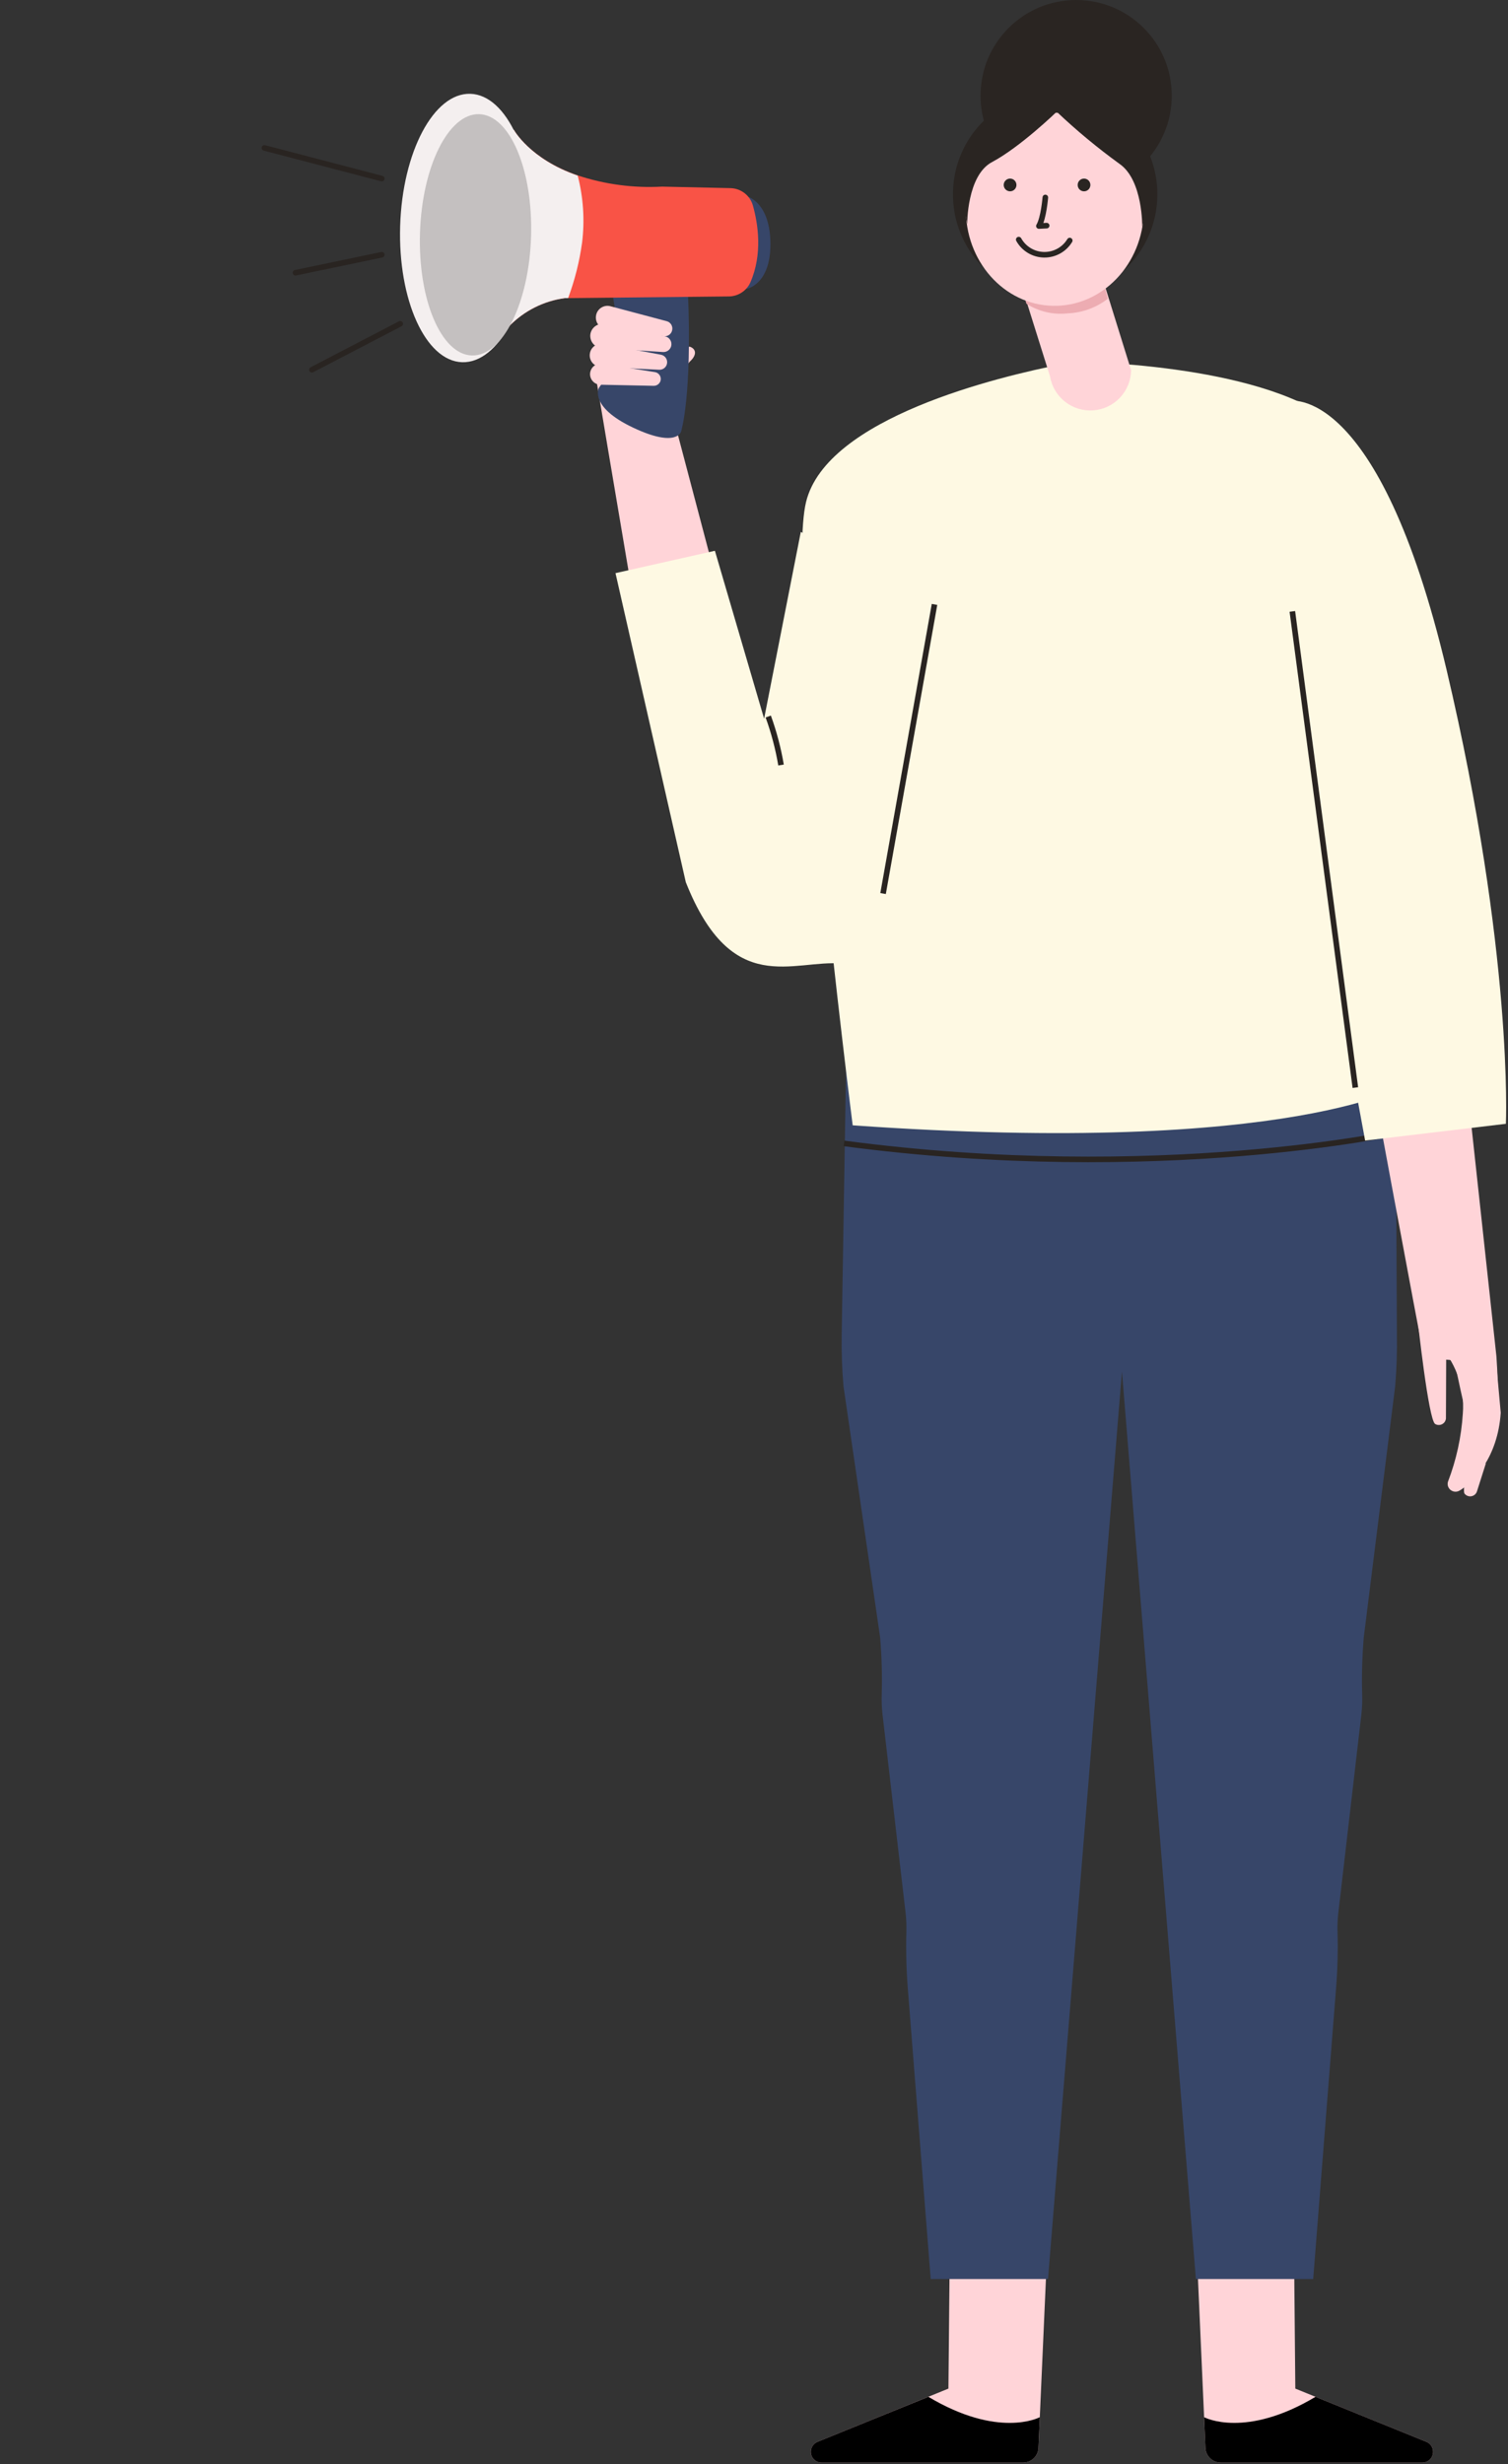 <?xml version="1.0" encoding="UTF-8"?> <svg xmlns="http://www.w3.org/2000/svg" width="270" height="441" viewBox="0 0 270 441" fill="none"><rect x="0" y="0" width="270" height="441" fill="#333333" stroke="none"/> <g clip-path="url(#clip0_25_2)"> <path d="M192.68 34.24C202.135 34.24 209.8 26.575 209.8 17.12C209.8 7.665 202.135 0 192.68 0C183.225 0 175.56 7.665 175.56 17.12C175.56 26.575 183.225 34.24 192.68 34.24Z" fill="#2A2522"></path> <path d="M207.217 35.104C207.4 24.944 199.356 16.56 189.251 16.378C179.146 16.197 170.806 24.286 170.623 34.447C170.44 44.607 178.484 52.991 188.589 53.172C198.694 53.354 207.034 45.265 207.217 35.104Z" fill="#2A2522"></path> <path d="M145.18 438.8C145.179 439.051 145.228 439.3 145.324 439.531C145.42 439.763 145.562 439.974 145.74 440.15C146.098 440.508 146.583 440.71 147.09 440.71H183.19C183.896 440.708 184.574 440.435 185.084 439.948C185.594 439.46 185.897 438.795 185.93 438.09L186.17 432.59L187.27 407.83L181.7 397.33L170 407.83L169.81 427.47L166.2 428.94L146.37 437C146.012 437.144 145.707 437.393 145.495 437.715C145.282 438.036 145.172 438.415 145.18 438.8Z" fill="#FFD4D8"></path> <path d="M145.18 438.8C145.179 439.051 145.228 439.299 145.324 439.531C145.42 439.763 145.562 439.973 145.74 440.15C146.098 440.508 146.583 440.71 147.09 440.71H183.19C183.896 440.708 184.574 440.435 185.084 439.948C185.594 439.46 185.897 438.795 185.93 438.09L186.17 432.59C185.94 432.71 178.7 436.4 166.22 428.94L146.37 437C146.012 437.144 145.707 437.393 145.495 437.715C145.282 438.036 145.172 438.415 145.18 438.8Z" fill="black"></path> <path d="M152 159.47L150.7 238.88C150.652 241.943 150.758 245.007 151.02 248.06L157.58 293C157.872 296.422 157.969 299.857 157.87 303.29C157.833 304.432 157.877 305.574 158 306.71L162.16 342.5C162.275 343.589 162.315 344.685 162.28 345.78C162.19 349.062 162.27 352.346 162.52 355.62L166.64 407.86H187.64L203.16 217.48L201.79 159.48L152 159.47Z" fill="#374669"></path> <path d="M256.58 438.8C256.58 439.307 256.379 439.792 256.021 440.151C255.662 440.509 255.177 440.71 254.67 440.71H218.57C217.864 440.711 217.184 440.439 216.674 439.95C216.163 439.462 215.861 438.796 215.83 438.09L215.59 432.59L214.49 407.83L220.05 397.33L231.74 407.83L231.92 427.47L235.54 428.94L255.39 437C255.747 437.144 256.053 437.393 256.265 437.715C256.478 438.036 256.588 438.415 256.58 438.8Z" fill="#FFD4D8"></path> <path d="M256.58 438.8C256.58 439.306 256.379 439.792 256.021 440.151C255.662 440.509 255.177 440.71 254.67 440.71H218.57C217.864 440.711 217.184 440.438 216.674 439.95C216.163 439.462 215.861 438.796 215.83 438.09L215.59 432.59C215.82 432.71 223.06 436.4 235.54 428.94L255.39 437C255.747 437.144 256.053 437.393 256.265 437.715C256.478 438.036 256.588 438.415 256.58 438.8Z" fill="black"></path> <path d="M249.73 159.47L250.11 238.88C250.162 241.943 250.058 245.007 249.8 248.06L244.18 293C243.888 296.422 243.791 299.857 243.89 303.29C243.927 304.432 243.883 305.574 243.76 306.71L239.6 342.5C239.48 343.589 239.44 344.685 239.48 345.78C239.572 349.062 239.488 352.347 239.23 355.62L235.12 407.86H214.12L198.6 217.45L199.97 159.45L249.73 159.47Z" fill="#374669"></path> <path d="M250.43 202.63C250.43 202.63 207.43 212.08 151.12 204.63" stroke="#292421" stroke-miterlimit="10"></path> <path d="M264 246C264 246 266.44 254.27 267.19 255C268.93 256.67 267.93 242.77 267.93 242.77L261.81 186.36L244 184.22C244 184.22 254.32 240.06 255.13 243.7C255.16 243.7 261.79 241.92 264 246Z" fill="#FFD4D8"></path> <path d="M253.86 236.52C253.86 236.52 255.75 253.97 256.94 254.83C257.14 254.954 257.371 255.02 257.607 255.021C257.843 255.023 258.074 254.959 258.276 254.837C258.478 254.715 258.642 254.539 258.75 254.33C258.858 254.12 258.907 253.885 258.89 253.65L258.96 235.59L253.86 236.52Z" fill="#FFD4D8"></path> <path d="M264.21 258.84C264.29 258.31 264.4 257.84 264.52 257.28C264.291 257.306 264.059 257.306 263.83 257.28C262.78 261.8 261.83 266.61 262.2 267.28C262.342 267.47 262.534 267.616 262.754 267.703C262.975 267.79 263.215 267.814 263.448 267.772C263.681 267.731 263.898 267.625 264.075 267.468C264.252 267.31 264.382 267.107 264.45 266.88L266.04 261.88C265.409 261.695 264.871 261.28 264.532 260.717C264.193 260.154 264.078 259.484 264.21 258.84Z" fill="#FFD4D8"></path> <path d="M259.71 240C259.71 240 262.97 257.25 264.22 258C264.43 258.108 264.665 258.155 264.9 258.138C265.135 258.12 265.36 258.038 265.551 257.9C265.743 257.763 265.892 257.575 265.984 257.358C266.075 257.141 266.105 256.903 266.07 256.67L263.51 238L259.71 240Z" fill="#FFD4D8"></path> <path d="M257.16 240.15C258.84 241.816 260.136 243.83 260.956 246.05C261.777 248.269 262.102 250.641 261.91 253C261.646 257.168 260.749 261.272 259.25 265.17C259.151 265.502 259.18 265.858 259.33 266.17C259.417 266.345 259.539 266.501 259.689 266.627C259.839 266.753 260.013 266.847 260.201 266.902C260.389 266.958 260.586 266.974 260.78 266.949C260.975 266.925 261.162 266.86 261.33 266.76C263.87 265.24 268.17 260.81 268.7 252.83L267.78 242.69L257.16 240.15Z" fill="#FFD4D8"></path> <path d="M214.8 78.53C214.8 78.53 220.34 82.93 227.28 115.69C234.22 148.45 244.42 204.12 244.42 204.12L269.62 201.12C269.62 201.12 271 170.71 259 119.86C246.77 68.23 230.79 71.76 230.79 71.76C227.802 71.726 224.839 72.309 222.088 73.474C219.336 74.639 216.855 76.361 214.8 78.53Z" fill="#FEF9E3"></path> <path d="M152.67 201.39C152.67 201.39 140.49 105.57 144.32 89.84C148 74.74 178.78 67.4 190.32 65.14V64.7C190.32 64.7 191.14 64.7 192.57 64.7C193.95 64.46 194.75 64.34 194.75 64.34V64.77C206.69 65.25 238.8 67.87 243.96 82.33C249.4 97.58 252.34 193.88 252.34 193.88C252.34 193.88 232 207 152.67 201.39Z" fill="#FEF9E3"></path> <path d="M197.09 48.81L202.52 66.26C202.492 68.085 201.783 69.833 200.532 71.162C199.281 72.49 197.578 73.303 195.758 73.439C193.938 73.576 192.133 73.027 190.697 71.9C189.262 70.773 188.3 69.15 188 67.35L182.52 49.9L197.09 48.81Z" fill="#FFD4D8"></path> <path d="M197.09 48.81L198.35 53.46C196.291 55.058 193.784 55.974 191.18 56.08C188.584 56.374 185.967 55.763 183.77 54.35L182.52 49.9L197.09 48.81Z" fill="#EDACB2"></path> <path d="M204.806 37.74C204.978 28.198 197.981 20.334 189.179 20.176C180.377 20.018 173.103 27.625 172.931 37.167C172.76 46.709 179.756 54.572 188.558 54.731C197.36 54.889 204.635 47.282 204.806 37.74Z" fill="#FFD4D8"></path> <path d="M191.53 43.05C191.051 43.841 190.372 44.492 189.563 44.938C188.753 45.384 187.84 45.61 186.916 45.593C185.992 45.575 185.088 45.316 184.296 44.84C183.503 44.364 182.849 43.688 182.4 42.88" stroke="#292522" stroke-linecap="round" stroke-linejoin="round"></path> <path d="M187.16 35.34C187.16 35.34 186.86 39.04 186.01 40.45L187.4 40.38" stroke="#292522" stroke-linecap="round" stroke-linejoin="round"></path> <path d="M189.2 20C192.742 23.353 196.5 26.47 200.45 29.33C204.65 32.24 204.51 40.59 204.51 40.59L205.84 34.45C205.84 34.45 201.26 9.74 189.2 20Z" fill="#2A2522"></path> <path d="M189.2 20C189.2 20 182.7 26.3 177.63 29C173.11 31.37 173.17 40.11 173.17 40.11L172.06 33.92C172.06 33.92 177.52 9.32 189.2 20Z" fill="#2A2522"></path> <path d="M113.78 69.19C114.391 69.047 114.992 68.867 115.58 68.65C116.204 68.51 116.782 68.214 117.26 67.789C117.738 67.364 118.099 66.824 118.31 66.22L134.31 126.8L118.18 135.53C118.18 135.53 107.39 71.84 106.79 68.07C109.166 68.051 111.529 68.429 113.78 69.19Z" fill="#FFD4D8"></path> <path d="M123.48 64.74C123.48 64.74 119.24 69.74 119.48 71.44C119.72 73.14 113 74.31 113 74.31C113 74.31 116.31 67.44 121.5 63.31C121.5 63.31 123.12 61.89 123.56 62.06C124.59 62.45 124.88 63.47 123.48 64.74Z" fill="#FFD4D8"></path> <path d="M143.38 95.19L136.81 128.62L128 98.57L110.2 102.57L122.79 157.88C131.05 178.72 141.95 171.64 150.79 172.45L151.19 164.45L168.98 109.45L143.38 95.19Z" fill="#FEF9E3"></path> <path d="M242.67 194.64L231.39 109.42" stroke="#292421" stroke-miterlimit="10"></path> <path d="M167.32 108.17L158.11 159.91" stroke="#292421" stroke-miterlimit="10"></path> <path d="M194.09 34.24C194.72 34.24 195.23 33.73 195.23 33.1C195.23 32.47 194.72 31.96 194.09 31.96C193.46 31.96 192.95 32.47 192.95 33.1C192.95 33.73 193.46 34.24 194.09 34.24Z" fill="#292522"></path> <path d="M180.85 34.24C181.48 34.24 181.99 33.73 181.99 33.1C181.99 32.47 181.48 31.96 180.85 31.96C180.22 31.96 179.71 32.47 179.71 33.1C179.71 33.73 180.22 34.24 180.85 34.24Z" fill="#292522"></path> <path d="M108.68 48.81C108.68 48.81 113.15 61.44 107.22 69.44C107.22 69.44 105.45 72.79 113.33 76.52C121.21 80.25 121.95 77.22 121.95 77.22C121.95 77.22 123.95 70.99 123.17 52.22L108.68 48.81Z" fill="#374669"></path> <path d="M134 35.25C134 35.25 137.93 36.4 137.94 43.69C137.95 50.98 133.68 51.69 133.68 51.69L130.31 44.41L134 35.25Z" fill="#374669"></path> <path d="M78.85 33.94L91.19 58.35C93.854 55.623 97.352 53.864 101.13 53.35H101.72L130.49 53.05C131.306 53.044 132.103 52.805 132.787 52.36C133.471 51.915 134.014 51.284 134.35 50.54C136.57 45.46 135.72 40.04 134.8 36.77C134.551 35.894 134.028 35.121 133.309 34.564C132.589 34.006 131.71 33.693 130.8 33.67L118.53 33.4C113.426 33.68 108.314 33.002 103.46 31.4C94.86 28.48 92 23.23 92 23.23C77.28 22.26 78.85 33.94 78.85 33.94Z" fill="#F95346"></path> <path d="M78.85 33.94L91.19 58.35C93.854 55.623 97.352 53.864 101.13 53.35H101.72C102.914 50.141 103.752 46.812 104.22 43.42C104.716 39.406 104.448 35.334 103.43 31.42C94.86 28.48 92 23.23 92 23.23C77.28 22.26 78.85 33.94 78.85 33.94Z" fill="#F4EFEF"></path> <path d="M95.315 41.167C95.72 27.902 90.75 16.986 84.214 16.786C77.678 16.587 72.051 27.178 71.646 40.444C71.241 53.709 76.211 64.624 82.747 64.824C89.283 65.024 94.91 54.432 95.315 41.167Z" fill="#F4EFEF"></path> <path d="M95.086 42.327C95.45 30.403 91.293 20.601 85.8 20.433C80.307 20.265 75.559 29.796 75.195 41.719C74.831 53.643 78.988 63.445 84.481 63.613C89.973 63.781 94.721 54.251 95.086 42.327Z" fill="#C4C0C0"></path> <path d="M109.24 54.79L119.33 57.47C119.51 57.512 119.679 57.59 119.828 57.699C119.976 57.808 120.101 57.946 120.195 58.105C120.288 58.264 120.349 58.441 120.372 58.624C120.395 58.807 120.381 58.993 120.33 59.17C120.248 59.486 120.053 59.762 119.783 59.946C119.512 60.13 119.185 60.21 118.86 60.17L108.5 58.89C108.22 58.855 107.95 58.764 107.707 58.621C107.464 58.478 107.252 58.287 107.086 58.059C106.919 57.831 106.801 57.572 106.738 57.297C106.675 57.022 106.669 56.737 106.72 56.46C106.767 56.181 106.871 55.914 107.025 55.676C107.18 55.438 107.381 55.235 107.618 55.078C107.854 54.922 108.12 54.815 108.399 54.766C108.678 54.716 108.964 54.724 109.24 54.79Z" fill="#FFD4D8"></path> <path d="M108.08 61.56L118.34 63.48C118.518 63.514 118.688 63.582 118.84 63.682C118.991 63.782 119.121 63.911 119.221 64.062C119.322 64.213 119.391 64.383 119.426 64.561C119.46 64.739 119.458 64.923 119.42 65.1C119.352 65.416 119.173 65.697 118.917 65.892C118.66 66.088 118.342 66.187 118.02 66.17L107.6 65.67C107.314 65.662 107.034 65.595 106.775 65.473C106.517 65.352 106.287 65.178 106.099 64.963C105.911 64.748 105.77 64.496 105.684 64.224C105.598 63.951 105.569 63.664 105.6 63.38C105.627 63.091 105.716 62.811 105.859 62.558C106.003 62.306 106.198 62.086 106.432 61.914C106.666 61.742 106.934 61.622 107.218 61.561C107.502 61.5 107.796 61.5 108.08 61.56Z" fill="#FFD4D8"></path> <path d="M107.87 65.11L117.29 66.6C117.614 66.661 117.901 66.847 118.089 67.119C118.276 67.391 118.348 67.725 118.29 68.05C118.23 68.336 118.072 68.592 117.844 68.774C117.616 68.956 117.332 69.054 117.04 69.05L107.5 68.85C107.246 68.845 106.995 68.789 106.763 68.685C106.531 68.581 106.322 68.43 106.149 68.244C105.977 68.057 105.843 67.837 105.757 67.598C105.672 67.358 105.635 67.104 105.65 66.85C105.667 66.584 105.74 66.325 105.864 66.089C105.988 65.854 106.161 65.647 106.37 65.483C106.58 65.319 106.822 65.2 107.08 65.136C107.339 65.072 107.608 65.063 107.87 65.11Z" fill="#FFD4D8"></path> <path d="M108.3 58L119.08 60.19C119.267 60.229 119.444 60.305 119.602 60.414C119.759 60.522 119.893 60.661 119.995 60.823C120.098 60.984 120.167 61.164 120.199 61.353C120.23 61.541 120.224 61.734 120.18 61.92C120.099 62.245 119.906 62.531 119.636 62.728C119.365 62.925 119.034 63.022 118.7 63L107.7 62.29C107.405 62.267 107.119 62.184 106.857 62.047C106.595 61.909 106.364 61.721 106.177 61.492C105.99 61.263 105.852 60.998 105.77 60.715C105.688 60.431 105.664 60.133 105.7 59.84C105.74 59.544 105.841 59.26 105.996 59.004C106.151 58.749 106.357 58.528 106.601 58.356C106.844 58.183 107.121 58.062 107.413 58.001C107.706 57.94 108.007 57.94 108.3 58Z" fill="#FFD4D8"></path> <path d="M137.55 128.23C138.572 131.049 139.339 133.954 139.84 136.91" stroke="#292421" stroke-miterlimit="10"></path> <path d="M47.34 26.47L68.35 31.96" stroke="#292421" stroke-miterlimit="10" stroke-linecap="round"></path> <path d="M68.35 45.59L52.91 48.81" stroke="#292421" stroke-miterlimit="10" stroke-linecap="round"></path> <path d="M71.65 57.95L55.85 66.17" stroke="#292421" stroke-miterlimit="10" stroke-linecap="round"></path> </g> <defs> <clipPath id="clip0_25_2"> <rect width="269.67" height="440.71" fill="white"></rect> </clipPath> </defs> </svg> 